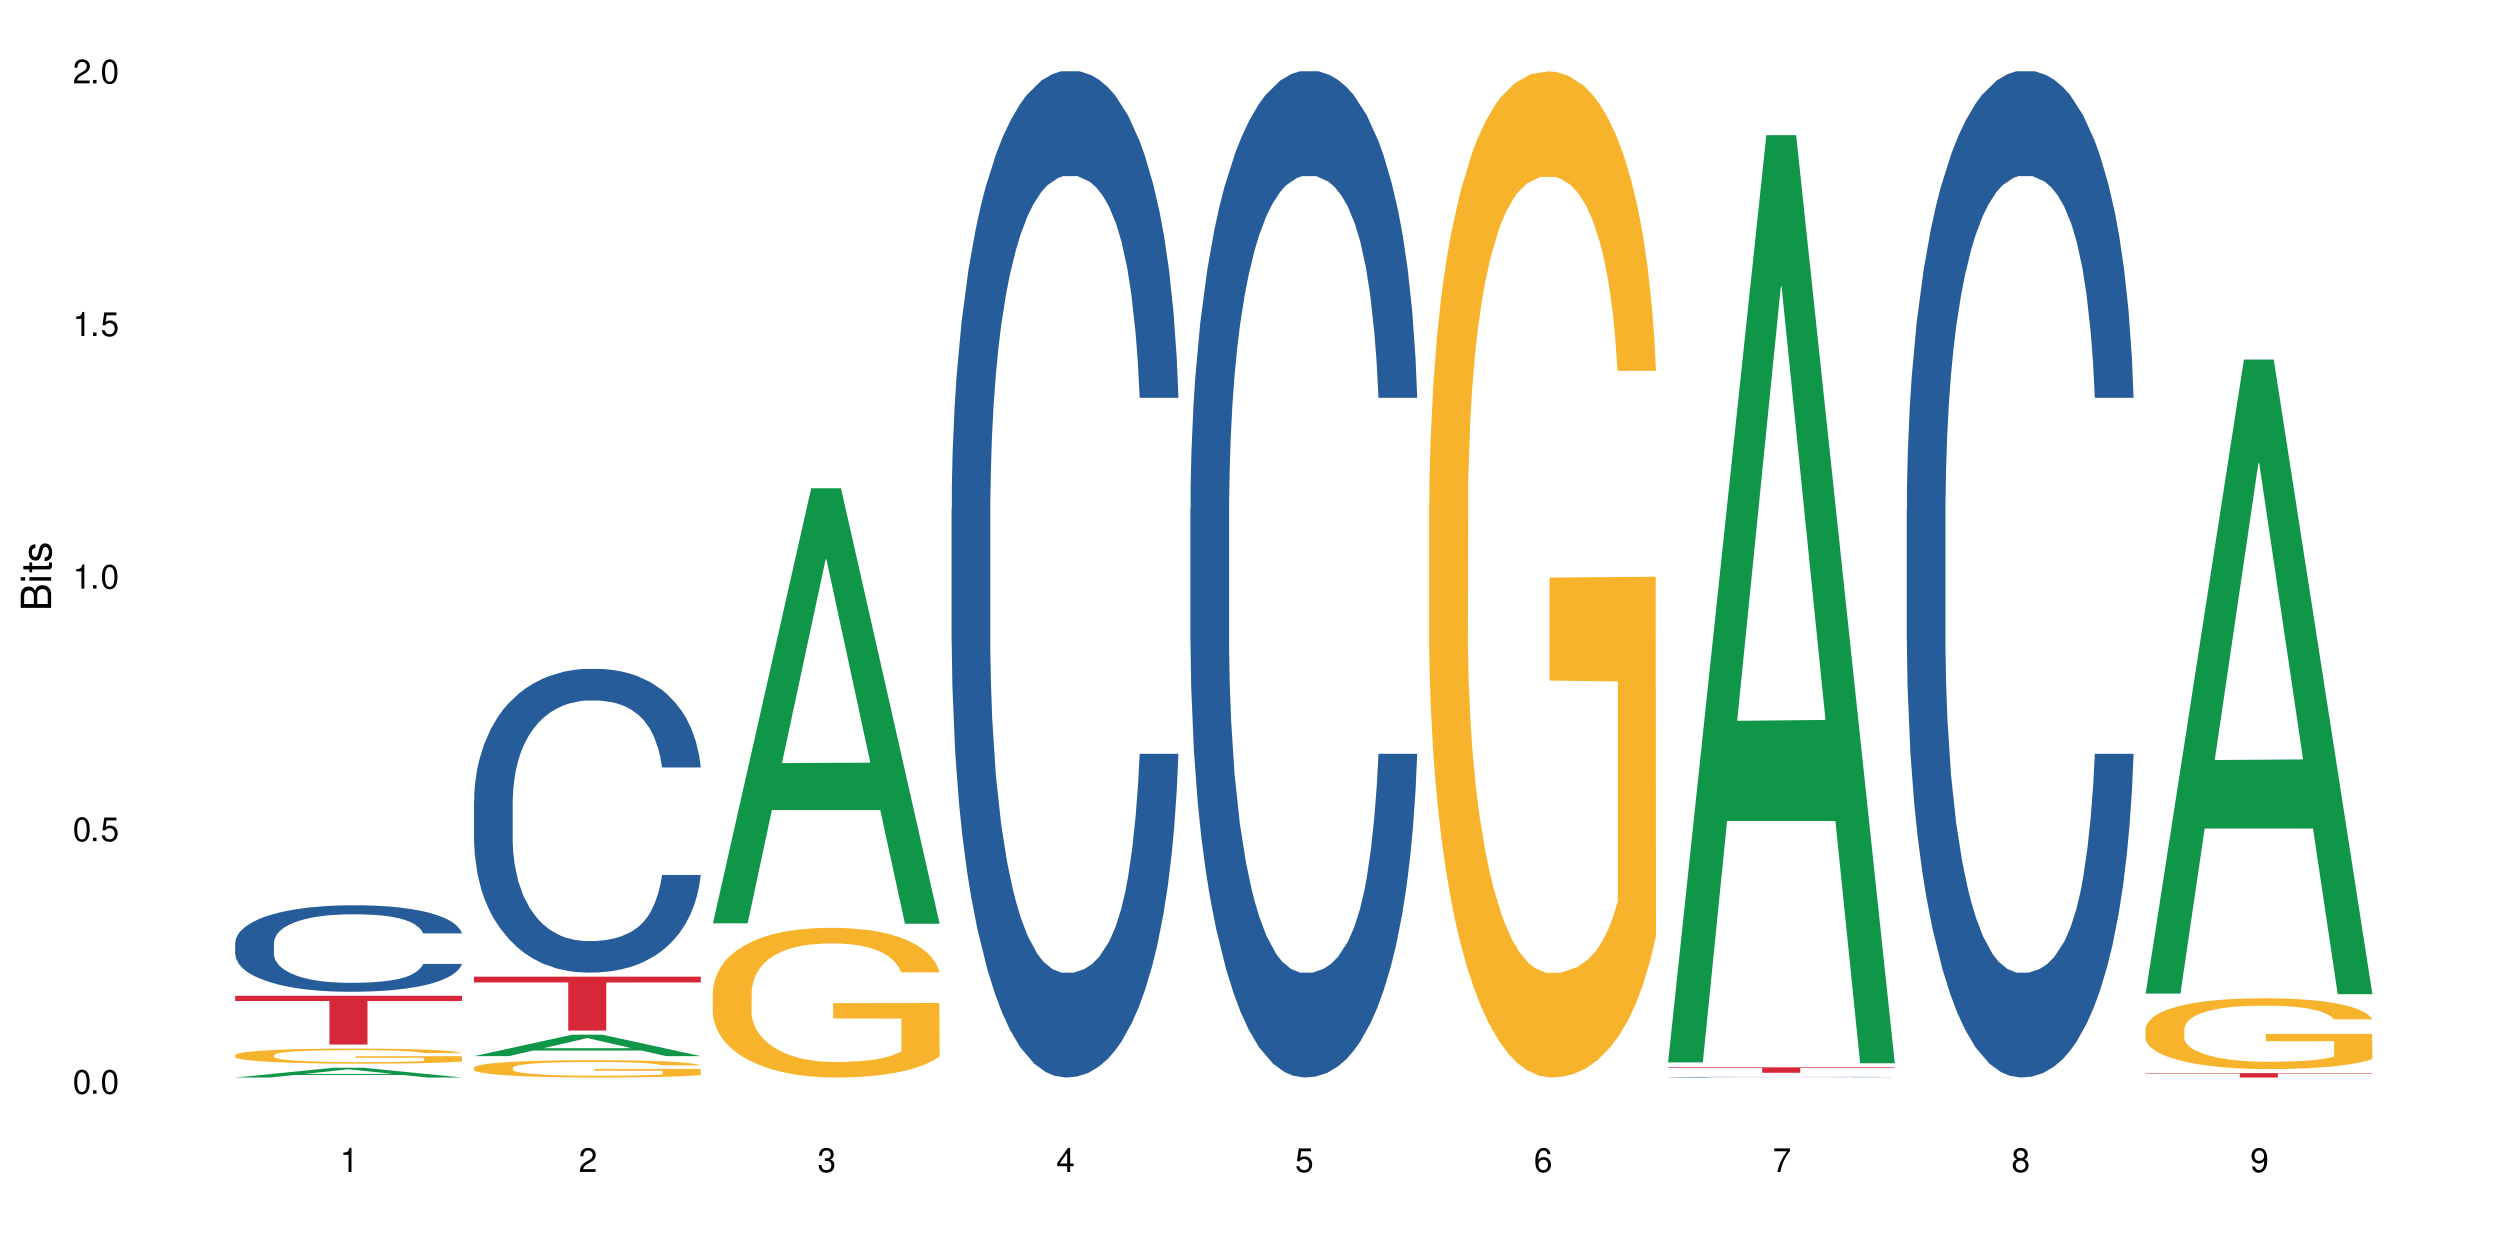 <?xml version="1.0" encoding="UTF-8"?>
<svg xmlns="http://www.w3.org/2000/svg" xmlns:xlink="http://www.w3.org/1999/xlink" width="720" height="360" viewBox="0 0 720 360">
<defs>
<g>
<g id="glyph-0-0">
</g>
<g id="glyph-0-1">
<path d="M 2.641 -6.938 C 2 -6.938 1.422 -6.656 1.078 -6.172 C 0.641 -5.562 0.406 -4.641 0.406 -3.359 C 0.406 -1.016 1.188 0.219 2.641 0.219 C 4.078 0.219 4.859 -1.016 4.859 -3.297 C 4.859 -4.641 4.656 -5.547 4.203 -6.172 C 3.844 -6.656 3.281 -6.938 2.641 -6.938 Z M 2.641 -6.188 C 3.547 -6.188 4 -5.25 4 -3.375 C 4 -1.406 3.562 -0.484 2.625 -0.484 C 1.734 -0.484 1.281 -1.438 1.281 -3.344 C 1.281 -5.25 1.734 -6.188 2.641 -6.188 Z M 2.641 -6.188 "/>
</g>
<g id="glyph-0-2">
<path d="M 1.828 -1 L 0.828 -1 L 0.828 0 L 1.828 0 Z M 1.828 -1 "/>
</g>
<g id="glyph-0-3">
<path d="M 4.562 -6.797 L 1.062 -6.797 L 0.547 -3.094 L 1.328 -3.094 C 1.719 -3.562 2.047 -3.734 2.578 -3.734 C 3.484 -3.734 4.062 -3.109 4.062 -2.094 C 4.062 -1.125 3.484 -0.531 2.578 -0.531 C 1.828 -0.531 1.375 -0.906 1.188 -1.672 L 0.328 -1.672 C 0.453 -1.109 0.547 -0.844 0.75 -0.594 C 1.125 -0.078 1.828 0.219 2.594 0.219 C 3.969 0.219 4.922 -0.781 4.922 -2.219 C 4.922 -3.562 4.031 -4.484 2.719 -4.484 C 2.25 -4.484 1.859 -4.359 1.469 -4.062 L 1.734 -5.969 L 4.562 -5.969 Z M 4.562 -6.797 "/>
</g>
<g id="glyph-0-4">
<path d="M 2.484 -4.938 L 2.484 0 L 3.328 0 L 3.328 -6.938 L 2.766 -6.938 C 2.469 -5.875 2.281 -5.734 0.984 -5.562 L 0.984 -4.938 Z M 2.484 -4.938 "/>
</g>
<g id="glyph-0-5">
<path d="M 4.859 -0.828 L 1.281 -0.828 C 1.359 -1.406 1.672 -1.781 2.5 -2.281 L 3.469 -2.828 C 4.406 -3.344 4.906 -4.062 4.906 -4.906 C 4.906 -5.484 4.672 -6.031 4.266 -6.406 C 3.859 -6.766 3.375 -6.938 2.719 -6.938 C 1.859 -6.938 1.219 -6.625 0.844 -6.031 C 0.609 -5.672 0.5 -5.234 0.484 -4.531 L 1.328 -4.531 C 1.359 -5.016 1.406 -5.281 1.531 -5.516 C 1.75 -5.938 2.188 -6.203 2.703 -6.203 C 3.469 -6.203 4.031 -5.641 4.031 -4.891 C 4.031 -4.344 3.719 -3.859 3.125 -3.516 L 2.234 -3 C 0.812 -2.172 0.406 -1.531 0.328 -0.016 L 4.859 -0.016 Z M 4.859 -0.828 "/>
</g>
<g id="glyph-0-6">
<path d="M 2.125 -3.188 L 2.578 -3.188 C 3.5 -3.188 3.984 -2.766 3.984 -1.922 C 3.984 -1.062 3.469 -0.531 2.594 -0.531 C 1.656 -0.531 1.203 -1 1.156 -2.016 L 0.312 -2.016 C 0.344 -1.453 0.438 -1.094 0.609 -0.781 C 0.953 -0.109 1.625 0.219 2.547 0.219 C 3.953 0.219 4.859 -0.625 4.859 -1.938 C 4.859 -2.828 4.516 -3.297 3.703 -3.594 C 4.344 -3.844 4.656 -4.328 4.656 -5.031 C 4.656 -6.219 3.875 -6.938 2.578 -6.938 C 1.203 -6.938 0.484 -6.172 0.453 -4.703 L 1.297 -4.703 C 1.312 -5.125 1.344 -5.359 1.453 -5.578 C 1.641 -5.969 2.062 -6.203 2.594 -6.203 C 3.344 -6.203 3.797 -5.75 3.797 -5 C 3.797 -4.516 3.609 -4.219 3.25 -4.047 C 3.016 -3.953 2.703 -3.922 2.125 -3.906 Z M 2.125 -3.188 "/>
</g>
<g id="glyph-0-7">
<path d="M 3.141 -1.672 L 3.141 0 L 3.984 0 L 3.984 -1.672 L 4.984 -1.672 L 4.984 -2.438 L 3.984 -2.438 L 3.984 -6.938 L 3.359 -6.938 L 0.266 -2.578 L 0.266 -1.672 Z M 3.141 -2.438 L 1 -2.438 L 3.141 -5.5 Z M 3.141 -2.438 "/>
</g>
<g id="glyph-0-8">
<path d="M 4.781 -5.125 C 4.609 -6.266 3.891 -6.938 2.844 -6.938 C 2.094 -6.938 1.422 -6.578 1.031 -5.953 C 0.594 -5.266 0.406 -4.422 0.406 -3.172 C 0.406 -2 0.578 -1.25 0.984 -0.641 C 1.359 -0.078 1.953 0.219 2.703 0.219 C 3.984 0.219 4.922 -0.75 4.922 -2.094 C 4.922 -3.375 4.062 -4.281 2.844 -4.281 C 2.172 -4.281 1.641 -4.031 1.281 -3.516 C 1.281 -5.234 1.828 -6.188 2.797 -6.188 C 3.391 -6.188 3.797 -5.797 3.938 -5.125 Z M 2.734 -3.531 C 3.547 -3.531 4.062 -2.953 4.062 -2.031 C 4.062 -1.156 3.484 -0.531 2.703 -0.531 C 1.922 -0.531 1.328 -1.188 1.328 -2.078 C 1.328 -2.938 1.906 -3.531 2.734 -3.531 Z M 2.734 -3.531 "/>
</g>
<g id="glyph-0-9">
<path d="M 4.984 -6.797 L 0.438 -6.797 L 0.438 -5.969 L 4.109 -5.969 C 2.5 -3.656 1.828 -2.234 1.328 0 L 2.219 0 C 2.594 -2.172 3.453 -4.047 4.984 -6.094 Z M 4.984 -6.797 "/>
</g>
<g id="glyph-0-10">
<path d="M 3.75 -3.656 C 4.469 -4.094 4.688 -4.438 4.688 -5.078 C 4.688 -6.172 3.844 -6.938 2.641 -6.938 C 1.438 -6.938 0.594 -6.172 0.594 -5.094 C 0.594 -4.438 0.812 -4.094 1.516 -3.656 C 0.734 -3.266 0.359 -2.703 0.359 -1.922 C 0.359 -0.656 1.281 0.219 2.641 0.219 C 3.984 0.219 4.922 -0.656 4.922 -1.922 C 4.922 -2.703 4.531 -3.266 3.75 -3.656 Z M 2.641 -6.188 C 3.359 -6.188 3.812 -5.75 3.812 -5.062 C 3.812 -4.406 3.344 -3.984 2.641 -3.984 C 1.922 -3.984 1.453 -4.406 1.453 -5.078 C 1.453 -5.75 1.922 -6.188 2.641 -6.188 Z M 2.641 -3.266 C 3.484 -3.266 4.062 -2.719 4.062 -1.906 C 4.062 -1.078 3.484 -0.531 2.625 -0.531 C 1.797 -0.531 1.219 -1.094 1.219 -1.906 C 1.219 -2.719 1.781 -3.266 2.641 -3.266 Z M 2.641 -3.266 "/>
</g>
<g id="glyph-0-11">
<path d="M 0.516 -1.578 C 0.672 -0.453 1.406 0.219 2.438 0.219 C 3.188 0.219 3.859 -0.141 4.266 -0.766 C 4.688 -1.453 4.891 -2.297 4.891 -3.547 C 4.891 -4.719 4.703 -5.453 4.312 -6.078 C 3.938 -6.641 3.344 -6.938 2.594 -6.938 C 1.297 -6.938 0.359 -5.969 0.359 -4.625 C 0.359 -3.344 1.234 -2.453 2.453 -2.453 C 3.094 -2.453 3.578 -2.672 4.016 -3.203 C 4 -1.484 3.469 -0.531 2.5 -0.531 C 1.906 -0.531 1.484 -0.906 1.359 -1.578 Z M 2.578 -6.203 C 3.375 -6.203 3.969 -5.531 3.969 -4.641 C 3.969 -3.797 3.391 -3.188 2.547 -3.188 C 1.734 -3.188 1.234 -3.766 1.234 -4.688 C 1.234 -5.562 1.797 -6.203 2.578 -6.203 Z M 2.578 -6.203 "/>
</g>
<g id="glyph-1-0">
</g>
<g id="glyph-1-1">
<path d="M 0 -0.953 L 0 -4.891 C 0 -5.719 -0.234 -6.344 -0.734 -6.797 C -1.188 -7.234 -1.812 -7.469 -2.5 -7.469 C -3.547 -7.469 -4.188 -7 -4.625 -5.875 C -4.984 -6.688 -5.625 -7.094 -6.531 -7.094 C -7.172 -7.094 -7.734 -6.859 -8.141 -6.391 C -8.562 -5.922 -8.75 -5.344 -8.75 -4.5 L -8.75 -0.953 Z M -4.984 -2.062 L -7.766 -2.062 L -7.766 -4.219 C -7.766 -4.844 -7.688 -5.203 -7.453 -5.5 C -7.219 -5.812 -6.859 -5.969 -6.375 -5.969 C -5.891 -5.969 -5.531 -5.812 -5.297 -5.5 C -5.062 -5.203 -4.984 -4.844 -4.984 -4.219 Z M -0.984 -2.062 L -4 -2.062 L -4 -4.781 C -4 -5.766 -3.438 -6.359 -2.484 -6.359 C -1.547 -6.359 -0.984 -5.766 -0.984 -4.781 Z M -0.984 -2.062 "/>
</g>
<g id="glyph-1-2">
<path d="M -6.281 -1.797 L -6.281 -0.797 L 0 -0.797 L 0 -1.797 Z M -8.75 -1.797 L -8.75 -0.797 L -7.484 -0.797 L -7.484 -1.797 Z M -8.75 -1.797 "/>
</g>
<g id="glyph-1-3">
<path d="M -6.281 -3.047 L -6.281 -2.016 L -8.016 -2.016 L -8.016 -1.016 L -6.281 -1.016 L -6.281 -0.172 L -5.469 -0.172 L -5.469 -1.016 L -0.719 -1.016 C -0.078 -1.016 0.281 -1.453 0.281 -2.234 C 0.281 -2.5 0.25 -2.719 0.188 -3.047 L -0.641 -3.047 C -0.609 -2.906 -0.594 -2.766 -0.594 -2.562 C -0.594 -2.141 -0.719 -2.016 -1.156 -2.016 L -5.469 -2.016 L -5.469 -3.047 Z M -6.281 -3.047 "/>
</g>
<g id="glyph-1-4">
<path d="M -4.531 -5.25 C -5.766 -5.25 -6.469 -4.422 -6.469 -2.969 C -6.469 -1.516 -5.719 -0.562 -4.547 -0.562 C -3.562 -0.562 -3.094 -1.062 -2.734 -2.562 L -2.516 -3.484 C -2.344 -4.188 -2.094 -4.469 -1.641 -4.469 C -1.047 -4.469 -0.641 -3.875 -0.641 -3 C -0.641 -2.453 -0.797 -2 -1.062 -1.75 C -1.25 -1.594 -1.422 -1.531 -1.875 -1.469 L -1.875 -0.406 C -0.422 -0.453 0.281 -1.266 0.281 -2.922 C 0.281 -4.5 -0.5 -5.516 -1.719 -5.516 C -2.656 -5.516 -3.172 -4.984 -3.469 -3.734 L -3.703 -2.766 C -3.891 -1.953 -4.156 -1.609 -4.594 -1.609 C -5.188 -1.609 -5.547 -2.125 -5.547 -2.938 C -5.547 -3.75 -5.203 -4.172 -4.531 -4.203 Z M -4.531 -5.25 "/>
</g>
</g>
</defs>
<rect x="-72" y="-36" width="864" height="432" fill="rgb(100%, 100%, 100%)" fill-opacity="1"/>
<path fill-rule="nonzero" fill="rgb(6.275%, 58.824%, 28.235%)" fill-opacity="1" d="M 67.73 310.328 L 67.801 310.328 L 96.07 307.508 L 104.656 307.508 L 133.066 310.332 L 123.082 310.332 L 115.965 309.594 L 84.762 309.594 L 77.781 310.328 L 67.73 310.328 L 87.766 309.289 L 113.102 309.289 L 100.469 307.969 L 100.328 307.965 L 100.188 307.973 L 87.695 309.289 L 87.766 309.289 Z M 67.73 310.328 "/>
<path fill-rule="nonzero" fill="rgb(14.51%, 36.078%, 60%)" fill-opacity="1" d="M 67.73 271.57 L 67.812 271.547 L 67.812 271 L 68.051 270.137 L 68.605 269.043 L 69.164 268.293 L 70.598 266.949 L 72.59 265.652 L 74.664 264.652 L 76.176 264.062 L 77.531 263.605 L 80.637 262.766 L 82.629 262.332 L 84.781 261.945 L 87.41 261.559 L 89.324 261.332 L 93.625 260.965 L 96.812 260.809 L 99.281 260.738 L 104.621 260.738 L 107.809 260.828 L 110.117 260.945 L 112.668 261.125 L 114.82 261.332 L 118.562 261.832 L 121.91 262.469 L 123.426 262.832 L 125.816 263.539 L 127.648 264.219 L 128.922 264.812 L 130.355 265.652 L 131.629 266.68 L 132.586 267.84 L 133.066 268.816 L 121.91 268.816 L 121.352 267.906 L 120.715 267.203 L 119.52 266.27 L 118.324 265.609 L 116.652 264.949 L 115.137 264.516 L 113.066 264.082 L 111.234 263.812 L 109.32 263.605 L 107.488 263.469 L 103.984 263.332 L 99.922 263.332 L 98.406 263.379 L 95.297 263.559 L 93.625 263.719 L 91.234 264.039 L 89.562 264.336 L 87.57 264.789 L 86.215 265.176 L 84.543 265.77 L 83.348 266.293 L 81.992 267.043 L 81.195 267.609 L 80.48 268.246 L 79.84 269 L 79.363 269.797 L 79.043 270.637 L 78.887 271.457 L 78.887 274.984 L 79.043 275.801 L 79.441 276.758 L 80.48 278.145 L 81.992 279.352 L 83.746 280.309 L 85.418 280.992 L 86.375 281.309 L 87.648 281.672 L 89.641 282.129 L 92.512 282.582 L 94.184 282.766 L 96.734 282.949 L 99.363 283.039 L 102.867 283.039 L 105.977 282.949 L 108.047 282.832 L 110.199 282.652 L 113.145 282.266 L 114.98 281.902 L 116.57 281.469 L 117.766 281.035 L 118.562 280.672 L 119.758 279.965 L 120.715 279.191 L 121.434 278.398 L 121.91 277.621 L 133.066 277.621 L 132.586 278.535 L 131.871 279.422 L 131.152 280.082 L 130.039 280.879 L 128.762 281.582 L 126.93 282.379 L 125.418 282.902 L 123.426 283.473 L 121.59 283.902 L 119.602 284.289 L 116.652 284.746 L 114.738 284.973 L 112.668 285.176 L 110.199 285.359 L 107.09 285.52 L 103.746 285.609 L 100.637 285.633 L 97.289 285.586 L 94.82 285.496 L 91.555 285.293 L 87.492 284.883 L 84.543 284.449 L 82.23 284.016 L 80.238 283.562 L 78.008 282.949 L 75.141 281.945 L 73.387 281.172 L 72.191 280.535 L 70.84 279.648 L 69.883 278.852 L 68.766 277.578 L 67.969 275.961 L 67.73 274.711 Z M 67.73 271.57 "/>
<path fill-rule="nonzero" fill="rgb(96.863%, 70.196%, 16.863%)" fill-opacity="1" d="M 67.73 303.855 L 67.812 303.852 L 67.812 303.77 L 68.129 303.594 L 68.926 303.344 L 69.961 303.145 L 71.078 302.984 L 71.793 302.898 L 72.988 302.781 L 74.023 302.695 L 76.656 302.516 L 80 302.348 L 81.832 302.277 L 83.906 302.207 L 86.852 302.133 L 88.207 302.105 L 92.352 302.043 L 97.051 302 L 102.23 301.988 L 104.621 301.992 L 107.887 302.012 L 112.348 302.055 L 114.898 302.094 L 116.891 302.133 L 118.961 302.184 L 121.512 302.266 L 123.902 302.359 L 125.816 302.453 L 127.727 302.574 L 129.32 302.703 L 130.676 302.84 L 131.871 303.008 L 132.586 303.148 L 133.066 303.285 L 121.988 303.285 L 121.352 303.148 L 120.637 303.039 L 119.441 302.91 L 118.246 302.812 L 117.051 302.738 L 114.82 302.633 L 112.906 302.57 L 110.516 302.516 L 108.207 302.48 L 105.578 302.453 L 103.984 302.445 L 99.762 302.445 L 95.938 302.477 L 93.707 302.508 L 92.113 302.539 L 89.879 302.598 L 88.527 302.645 L 87.73 302.676 L 85.34 302.801 L 83.746 302.914 L 82.871 302.988 L 81.754 303.105 L 80.957 303.215 L 80.082 303.375 L 79.602 303.492 L 78.965 303.762 L 78.887 304.48 L 79.125 304.629 L 79.602 304.793 L 80.238 304.938 L 81.195 305.086 L 82.152 305.203 L 83.824 305.355 L 85.258 305.461 L 86.375 305.527 L 88.527 305.637 L 89.402 305.672 L 91.473 305.742 L 93.625 305.797 L 96.254 305.848 L 98.246 305.871 L 101.434 305.891 L 105.496 305.891 L 110.277 305.867 L 113.305 305.836 L 115.379 305.801 L 116.73 305.773 L 118.406 305.73 L 119.602 305.691 L 120.715 305.648 L 122.07 305.578 L 122.07 304.629 L 102.391 304.625 L 102.391 304.18 L 132.984 304.176 L 133.066 305.73 L 131.391 305.84 L 129.32 305.941 L 127.328 306.02 L 125.258 306.09 L 122.309 306.164 L 119.918 306.211 L 116.254 306.27 L 112.906 306.305 L 109.402 306.328 L 106.293 306.34 L 102.629 306.344 L 99.363 306.336 L 95.855 306.312 L 93.066 306.281 L 90.52 306.238 L 87.969 306.188 L 84.781 306.105 L 82.711 306.035 L 80.559 305.953 L 78.406 305.855 L 76.496 305.746 L 75.219 305.664 L 73.945 305.566 L 72.59 305.449 L 71.316 305.312 L 70.359 305.191 L 69.484 305.051 L 68.848 304.918 L 68.211 304.742 L 67.891 304.598 L 67.73 304.477 Z M 67.73 303.855 "/>
<path fill-rule="nonzero" fill="rgb(83.922%, 15.686%, 22.353%)" fill-opacity="1" d="M 67.73 286.797 L 133.066 286.797 L 133.066 288.297 L 105.836 288.312 L 105.836 300.824 L 94.879 300.824 L 94.879 288.324 L 94.723 288.297 L 67.73 288.297 Z M 67.73 286.797 "/>
<path fill-rule="nonzero" fill="rgb(6.275%, 58.824%, 28.235%)" fill-opacity="1" d="M 136.504 304.164 L 136.574 304.16 L 164.844 297.98 L 173.43 297.98 L 201.836 304.172 L 191.855 304.172 L 184.738 302.555 L 153.535 302.555 L 146.555 304.164 L 136.504 304.164 L 156.535 301.887 L 181.875 301.883 L 169.242 298.992 L 169.102 298.988 L 168.961 299.004 L 156.469 301.883 L 156.535 301.887 Z M 136.504 304.164 "/>
<path fill-rule="nonzero" fill="rgb(14.51%, 36.078%, 60%)" fill-opacity="1" d="M 136.504 230.707 L 136.582 230.625 L 136.582 228.707 L 136.824 225.668 L 137.379 221.828 L 137.938 219.191 L 139.371 214.473 L 141.363 209.914 L 143.434 206.398 L 144.949 204.316 L 146.305 202.719 L 149.41 199.758 L 151.402 198.242 L 153.555 196.883 L 156.184 195.523 L 158.098 194.723 L 162.398 193.441 L 165.586 192.883 L 168.055 192.645 L 173.395 192.645 L 176.582 192.965 L 178.891 193.363 L 181.441 194.004 L 183.594 194.723 L 187.336 196.48 L 190.684 198.719 L 192.195 200 L 194.586 202.477 L 196.418 204.879 L 197.695 206.957 L 199.129 209.914 L 200.402 213.512 L 201.359 217.59 L 201.836 221.031 L 190.684 221.031 L 190.125 217.832 L 189.488 215.352 L 188.293 212.074 L 187.098 209.754 L 185.426 207.438 L 183.91 205.918 L 181.84 204.398 L 180.008 203.438 L 178.094 202.719 L 176.262 202.238 L 172.758 201.758 L 168.691 201.758 L 167.18 201.918 L 164.07 202.559 L 162.398 203.117 L 160.008 204.238 L 158.336 205.277 L 156.344 206.875 L 154.988 208.234 L 153.316 210.316 L 152.121 212.152 L 150.766 214.793 L 149.969 216.793 L 149.25 219.031 L 148.613 221.668 L 148.137 224.469 L 147.816 227.426 L 147.66 230.305 L 147.66 242.699 L 147.816 245.578 L 148.215 248.938 L 149.25 253.816 L 150.766 258.051 L 152.52 261.41 L 154.191 263.809 L 155.148 264.93 L 156.422 266.207 L 158.414 267.809 L 161.281 269.406 L 162.957 270.047 L 165.504 270.688 L 168.137 271.008 L 171.641 271.008 L 174.746 270.688 L 176.82 270.285 L 178.973 269.648 L 181.918 268.289 L 183.75 267.008 L 185.344 265.488 L 186.539 263.969 L 187.336 262.691 L 188.531 260.211 L 189.488 257.492 L 190.203 254.695 L 190.684 251.977 L 201.836 251.977 L 201.359 255.176 L 200.645 258.293 L 199.926 260.613 L 198.809 263.41 L 197.535 265.891 L 195.703 268.688 L 194.188 270.527 L 192.195 272.527 L 190.363 274.047 L 188.371 275.406 L 185.426 277.004 L 183.512 277.805 L 181.441 278.523 L 178.973 279.164 L 175.863 279.723 L 172.516 280.043 L 169.41 280.121 L 166.062 279.961 L 163.594 279.641 L 160.328 278.922 L 156.262 277.484 L 153.316 275.965 L 151.004 274.445 L 149.012 272.844 L 146.781 270.688 L 143.914 267.168 L 142.16 264.449 L 140.965 262.211 L 139.609 259.094 L 138.656 256.293 L 137.539 251.816 L 136.742 246.137 L 136.504 241.738 Z M 136.504 230.707 "/>
<path fill-rule="nonzero" fill="rgb(96.863%, 70.196%, 16.863%)" fill-opacity="1" d="M 136.504 307.477 L 136.582 307.473 L 136.582 307.379 L 136.902 307.176 L 137.699 306.891 L 138.734 306.66 L 139.852 306.477 L 140.566 306.379 L 141.762 306.242 L 142.797 306.145 L 145.426 305.938 L 148.773 305.746 L 150.605 305.664 L 152.68 305.586 L 155.625 305.5 L 156.98 305.469 L 161.125 305.395 L 165.824 305.348 L 171.004 305.336 L 173.395 305.34 L 176.66 305.359 L 181.121 305.406 L 183.672 305.453 L 185.664 305.5 L 187.734 305.559 L 190.285 305.648 L 192.676 305.758 L 194.586 305.867 L 196.5 306.008 L 198.094 306.152 L 199.449 306.312 L 200.645 306.504 L 201.359 306.664 L 201.836 306.824 L 190.762 306.824 L 190.125 306.664 L 189.41 306.539 L 188.215 306.391 L 187.02 306.281 L 185.824 306.191 L 183.594 306.074 L 181.68 306 L 179.289 305.938 L 176.98 305.895 L 174.348 305.867 L 172.758 305.859 L 168.535 305.859 L 164.707 305.891 L 162.477 305.93 L 160.883 305.965 L 158.652 306.035 L 157.301 306.09 L 156.504 306.125 L 154.113 306.266 L 152.52 306.395 L 151.641 306.48 L 150.527 306.617 L 149.73 306.742 L 148.852 306.922 L 148.375 307.059 L 147.738 307.371 L 147.66 308.191 L 147.898 308.367 L 148.375 308.551 L 149.012 308.719 L 149.969 308.891 L 150.926 309.023 L 152.598 309.199 L 154.031 309.32 L 155.148 309.398 L 157.301 309.52 L 158.176 309.562 L 160.246 309.645 L 162.398 309.707 L 165.027 309.762 L 167.02 309.789 L 170.207 309.812 L 174.27 309.812 L 179.051 309.785 L 182.078 309.75 L 184.148 309.711 L 185.504 309.68 L 187.176 309.629 L 188.371 309.582 L 189.488 309.535 L 190.844 309.457 L 190.844 308.367 L 171.164 308.359 L 171.164 307.852 L 201.758 307.844 L 201.836 309.629 L 200.164 309.754 L 198.094 309.871 L 196.102 309.961 L 194.031 310.039 L 191.082 310.129 L 188.691 310.184 L 185.027 310.246 L 181.68 310.285 L 178.176 310.312 L 175.066 310.328 L 171.402 310.332 L 168.137 310.324 L 164.629 310.297 L 161.84 310.258 L 159.289 310.215 L 156.742 310.156 L 153.555 310.059 L 151.484 309.98 L 149.332 309.887 L 147.18 309.77 L 145.27 309.648 L 143.992 309.551 L 142.719 309.441 L 141.363 309.305 L 140.09 309.152 L 139.133 309.008 L 138.258 308.848 L 137.617 308.699 L 136.98 308.492 L 136.664 308.328 L 136.504 308.188 Z M 136.504 307.477 "/>
<path fill-rule="nonzero" fill="rgb(83.922%, 15.686%, 22.353%)" fill-opacity="1" d="M 136.504 281.285 L 201.836 281.285 L 201.836 282.949 L 174.609 282.965 L 174.609 296.816 L 163.652 296.816 L 163.652 282.977 L 163.496 282.949 L 136.504 282.949 Z M 136.504 281.285 "/>
<path fill-rule="nonzero" fill="rgb(6.275%, 58.824%, 28.235%)" fill-opacity="1" d="M 205.277 265.926 L 205.348 265.809 L 233.617 140.629 L 242.203 140.629 L 270.609 266.043 L 260.629 266.043 L 253.508 233.305 L 222.309 233.305 L 215.328 265.926 L 205.277 265.926 L 225.309 219.766 L 250.648 219.645 L 238.012 161.121 L 237.875 161 L 237.734 161.355 L 225.238 219.645 L 225.309 219.766 Z M 205.277 265.926 "/>
<path fill-rule="nonzero" fill="rgb(96.863%, 70.196%, 16.863%)" fill-opacity="1" d="M 205.277 285.68 L 205.355 285.641 L 205.355 284.852 L 205.676 283.078 L 206.473 280.637 L 207.508 278.629 L 208.621 277.055 L 209.34 276.227 L 210.535 275.047 L 211.57 274.18 L 214.199 272.406 L 217.547 270.754 L 219.379 270.043 L 221.449 269.375 L 224.398 268.625 L 225.754 268.352 L 229.895 267.719 L 234.598 267.324 L 239.777 267.207 L 242.168 267.246 L 245.434 267.406 L 249.895 267.84 L 252.445 268.23 L 254.438 268.625 L 256.508 269.137 L 259.059 269.926 L 261.449 270.871 L 263.359 271.816 L 265.273 272.996 L 266.867 274.258 L 268.219 275.637 L 269.414 277.289 L 270.133 278.668 L 270.609 280.047 L 259.535 280.047 L 258.898 278.668 L 258.18 277.605 L 256.984 276.305 L 255.789 275.359 L 254.594 274.613 L 252.363 273.59 L 250.453 272.957 L 248.062 272.406 L 245.75 272.051 L 243.121 271.816 L 241.527 271.738 L 237.305 271.738 L 233.48 272.012 L 231.25 272.328 L 229.656 272.645 L 227.426 273.234 L 226.07 273.707 L 225.273 274.02 L 222.883 275.242 L 221.293 276.344 L 220.414 277.094 L 219.301 278.273 L 218.504 279.34 L 217.625 280.914 L 217.148 282.094 L 216.512 284.773 L 216.43 291.863 L 216.672 293.359 L 217.148 294.973 L 217.785 296.391 L 218.742 297.887 L 219.699 299.031 L 221.371 300.566 L 222.805 301.59 L 223.922 302.258 L 226.07 303.32 L 226.949 303.676 L 229.02 304.387 L 231.172 304.938 L 233.801 305.41 L 235.793 305.645 L 238.98 305.844 L 243.043 305.844 L 247.824 305.605 L 250.852 305.293 L 252.922 304.977 L 254.277 304.699 L 255.949 304.266 L 257.145 303.875 L 258.262 303.441 L 259.613 302.77 L 259.613 293.359 L 239.934 293.32 L 239.934 288.906 L 270.531 288.867 L 270.609 304.266 L 268.938 305.332 L 266.867 306.355 L 264.875 307.141 L 262.801 307.812 L 259.855 308.559 L 257.465 309.031 L 253.801 309.586 L 250.453 309.938 L 246.945 310.176 L 243.84 310.293 L 240.176 310.332 L 236.906 310.254 L 233.402 310.016 L 230.613 309.703 L 228.062 309.309 L 225.516 308.797 L 222.328 307.969 L 220.254 307.301 L 218.105 306.473 L 215.953 305.488 L 214.039 304.426 L 212.766 303.598 L 211.492 302.652 L 210.137 301.473 L 208.863 300.133 L 207.906 298.91 L 207.027 297.531 L 206.391 296.234 L 205.754 294.461 L 205.438 293.043 L 205.277 291.824 Z M 205.277 285.68 "/>
<path fill-rule="nonzero" fill="rgb(14.51%, 36.078%, 60%)" fill-opacity="1" d="M 274.051 146.621 L 274.129 146.355 L 274.129 140 L 274.367 129.934 L 274.926 117.215 L 275.484 108.477 L 276.918 92.844 L 278.91 77.746 L 280.98 66.09 L 282.496 59.203 L 283.848 53.902 L 286.957 44.102 L 288.949 39.07 L 291.102 34.566 L 293.73 30.062 L 295.641 27.414 L 299.945 23.176 L 303.129 21.32 L 305.602 20.527 L 310.938 20.527 L 314.125 21.586 L 316.438 22.91 L 318.984 25.031 L 321.137 27.414 L 324.883 33.242 L 328.23 40.66 L 329.742 44.898 L 332.133 53.109 L 333.965 61.055 L 335.238 67.945 L 336.676 77.746 L 337.949 89.668 L 338.906 103.176 L 339.383 114.566 L 328.23 114.566 L 327.672 103.973 L 327.035 95.758 L 325.84 84.898 L 324.645 77.215 L 322.969 69.535 L 321.457 64.5 L 319.383 59.469 L 317.551 56.289 L 315.641 53.902 L 313.809 52.316 L 310.301 50.727 L 306.238 50.727 L 304.723 51.254 L 301.617 53.375 L 299.945 55.23 L 297.555 58.938 L 295.879 62.383 L 293.887 67.68 L 292.535 72.184 L 290.859 79.07 L 289.664 85.164 L 288.312 93.906 L 287.516 100.527 L 286.797 107.945 L 286.16 116.688 L 285.684 125.957 L 285.363 135.762 L 285.203 145.297 L 285.203 186.355 L 285.363 195.895 L 285.762 207.02 L 286.797 223.18 L 288.312 237.219 L 290.062 248.344 L 291.738 256.293 L 292.691 260 L 293.969 264.238 L 295.961 269.535 L 298.828 274.836 L 300.5 276.953 L 303.051 279.074 L 305.68 280.133 L 309.188 280.133 L 312.293 279.074 L 314.363 277.75 L 316.516 275.629 L 319.465 271.125 L 321.297 266.887 L 322.891 261.855 L 324.086 256.82 L 324.883 252.582 L 326.078 244.371 L 327.035 235.363 L 327.75 226.094 L 328.23 217.086 L 339.383 217.086 L 338.906 227.684 L 338.188 238.012 L 337.473 245.695 L 336.355 254.969 L 335.082 263.18 L 333.25 272.449 L 331.734 278.543 L 329.742 285.168 L 327.91 290.199 L 325.918 294.703 L 322.969 300 L 321.059 302.648 L 318.984 305.035 L 316.516 307.152 L 313.41 309.008 L 310.062 310.066 L 306.957 310.332 L 303.609 309.801 L 301.141 308.742 L 297.871 306.359 L 293.809 301.59 L 290.859 296.559 L 288.551 291.523 L 286.559 286.227 L 284.328 279.074 L 281.457 267.418 L 279.707 258.41 L 278.512 250.992 L 277.156 240.664 L 276.199 231.391 L 275.086 216.555 L 274.289 197.746 L 274.051 183.18 Z M 274.051 146.621 "/>
<path fill-rule="nonzero" fill="rgb(14.51%, 36.078%, 60%)" fill-opacity="1" d="M 342.82 146.621 L 342.902 146.355 L 342.902 140 L 343.141 129.934 L 343.699 117.215 L 344.258 108.477 L 345.691 92.844 L 347.684 77.746 L 349.754 66.09 L 351.266 59.203 L 352.621 53.902 L 355.73 44.102 L 357.723 39.07 L 359.871 34.566 L 362.5 30.062 L 364.414 27.414 L 368.715 23.176 L 371.902 21.32 L 374.375 20.527 L 379.711 20.527 L 382.898 21.586 L 385.211 22.91 L 387.758 25.031 L 389.91 27.414 L 393.656 33.242 L 397 40.66 L 398.516 44.898 L 400.906 53.109 L 402.738 61.055 L 404.012 67.945 L 405.445 77.746 L 406.723 89.668 L 407.68 103.176 L 408.156 114.566 L 397 114.566 L 396.445 103.973 L 395.805 95.758 L 394.609 84.898 L 393.414 77.215 L 391.742 69.535 L 390.23 64.5 L 388.156 59.469 L 386.324 56.289 L 384.414 53.902 L 382.578 52.316 L 379.074 50.727 L 375.012 50.727 L 373.496 51.254 L 370.391 53.375 L 368.715 55.23 L 366.324 58.938 L 364.652 62.383 L 362.66 67.68 L 361.305 72.184 L 359.633 79.07 L 358.438 85.164 L 357.082 93.906 L 356.285 100.527 L 355.57 107.945 L 354.934 116.688 L 354.453 125.957 L 354.137 135.762 L 353.977 145.297 L 353.977 186.355 L 354.137 195.895 L 354.535 207.02 L 355.57 223.18 L 357.082 237.219 L 358.836 248.344 L 360.508 256.293 L 361.465 260 L 362.742 264.238 L 364.734 269.535 L 367.602 274.836 L 369.273 276.953 L 371.824 279.074 L 374.453 280.133 L 377.957 280.133 L 381.066 279.074 L 383.137 277.75 L 385.289 275.629 L 388.238 271.125 L 390.07 266.887 L 391.664 261.855 L 392.859 256.82 L 393.656 252.582 L 394.852 244.371 L 395.805 235.363 L 396.523 226.094 L 397 217.086 L 408.156 217.086 L 407.68 227.684 L 406.961 238.012 L 406.242 245.695 L 405.129 254.969 L 403.852 263.18 L 402.02 272.449 L 400.508 278.543 L 398.516 285.168 L 396.684 290.199 L 394.691 294.703 L 391.742 300 L 389.832 302.648 L 387.758 305.035 L 385.289 307.152 L 382.18 309.008 L 378.836 310.066 L 375.727 310.332 L 372.383 309.801 L 369.91 308.742 L 366.645 306.359 L 362.582 301.59 L 359.633 296.559 L 357.324 291.523 L 355.332 286.227 L 353.102 279.074 L 350.23 267.418 L 348.48 258.41 L 347.285 250.992 L 345.93 240.664 L 344.973 231.391 L 343.859 216.555 L 343.062 197.746 L 342.82 183.18 Z M 342.82 146.621 "/>
<path fill-rule="nonzero" fill="rgb(96.863%, 70.196%, 16.863%)" fill-opacity="1" d="M 411.594 144.652 L 411.676 144.387 L 411.676 139.094 L 411.992 127.184 L 412.789 110.777 L 413.824 97.277 L 414.941 86.691 L 415.656 81.133 L 416.852 73.195 L 417.891 67.371 L 420.52 55.461 L 423.863 44.348 L 425.695 39.582 L 427.77 35.082 L 430.715 30.055 L 432.07 28.203 L 436.215 23.965 L 440.914 21.32 L 446.094 20.527 L 448.484 20.789 L 451.75 21.848 L 456.211 24.762 L 458.762 27.406 L 460.754 30.055 L 462.824 33.496 L 465.375 38.789 L 467.766 45.141 L 469.68 51.492 L 471.59 59.43 L 473.184 67.902 L 474.539 77.164 L 475.734 88.281 L 476.449 97.543 L 476.93 106.805 L 465.855 106.805 L 465.215 97.543 L 464.5 90.398 L 463.305 81.664 L 462.109 75.312 L 460.914 70.281 L 458.684 63.402 L 456.77 59.168 L 454.379 55.461 L 452.07 53.078 L 449.441 51.492 L 447.848 50.961 L 443.625 50.961 L 439.801 52.816 L 437.57 54.934 L 435.977 57.051 L 433.746 61.02 L 432.391 64.195 L 431.594 66.312 L 429.203 74.516 L 427.609 81.93 L 426.734 86.957 L 425.617 94.898 L 424.82 102.043 L 423.945 112.629 L 423.465 120.57 L 422.828 138.566 L 422.75 186.207 L 422.988 196.262 L 423.465 207.113 L 424.105 216.641 L 425.059 226.699 L 426.016 234.375 L 427.688 244.695 L 429.125 251.578 L 430.238 256.078 L 432.391 263.223 L 433.266 265.605 L 435.336 270.367 L 437.488 274.074 L 440.117 277.25 L 442.109 278.836 L 445.297 280.16 L 449.359 280.16 L 454.141 278.574 L 457.168 276.457 L 459.242 274.34 L 460.594 272.484 L 462.27 269.574 L 463.465 266.926 L 464.578 264.016 L 465.934 259.516 L 465.934 196.262 L 446.254 195.996 L 446.254 166.355 L 476.848 166.09 L 476.93 269.574 L 475.254 276.719 L 473.184 283.602 L 471.191 288.895 L 469.121 293.395 L 466.172 298.422 L 463.781 301.598 L 460.117 305.305 L 456.77 307.688 L 453.266 309.273 L 450.156 310.066 L 446.492 310.332 L 443.227 309.805 L 439.719 308.215 L 436.93 306.098 L 434.383 303.453 L 431.832 300.012 L 428.645 294.453 L 426.574 289.953 L 424.422 284.395 L 422.27 277.777 L 420.359 270.633 L 419.082 265.074 L 417.809 258.723 L 416.453 250.781 L 415.18 241.785 L 414.223 233.578 L 413.348 224.316 L 412.711 215.582 L 412.074 203.672 L 411.754 194.145 L 411.594 185.941 Z M 411.594 144.652 "/>
<path fill-rule="nonzero" fill="rgb(6.275%, 58.824%, 28.235%)" fill-opacity="1" d="M 480.367 305.98 L 480.438 305.727 L 508.707 38.926 L 517.293 38.926 L 545.703 306.23 L 535.719 306.23 L 528.602 236.457 L 497.398 236.457 L 490.418 305.98 L 480.367 305.98 L 500.398 207.594 L 525.738 207.34 L 513.105 82.598 L 512.965 82.348 L 512.824 83.102 L 500.332 207.34 L 500.398 207.594 Z M 480.367 305.98 "/>
<path fill-rule="nonzero" fill="rgb(14.51%, 36.078%, 60%)" fill-opacity="1" d="M 480.367 310.219 L 480.445 310.219 L 480.445 310.211 L 480.688 310.207 L 481.242 310.195 L 481.801 310.191 L 483.234 310.18 L 485.227 310.168 L 487.301 310.16 L 488.812 310.156 L 490.168 310.152 L 493.273 310.145 L 495.266 310.141 L 497.418 310.141 L 500.047 310.137 L 501.961 310.133 L 506.262 310.129 L 522.754 310.129 L 525.305 310.133 L 527.457 310.133 L 531.199 310.137 L 534.547 310.145 L 536.059 310.145 L 538.449 310.152 L 540.285 310.156 L 541.559 310.164 L 542.992 310.168 L 544.266 310.176 L 545.223 310.188 L 545.703 310.195 L 534.547 310.195 L 533.988 310.188 L 533.352 310.184 L 530.961 310.168 L 529.289 310.164 L 527.773 310.16 L 525.703 310.156 L 523.871 310.152 L 520.125 310.152 L 516.621 310.148 L 512.555 310.148 L 511.043 310.152 L 506.262 310.152 L 503.871 310.156 L 502.199 310.16 L 500.207 310.16 L 498.852 310.164 L 497.18 310.172 L 495.984 310.176 L 494.629 310.18 L 493.832 310.184 L 493.117 310.191 L 492.477 310.195 L 492 310.203 L 491.68 310.211 L 491.523 310.215 L 491.523 310.246 L 491.68 310.254 L 492.078 310.262 L 493.117 310.27 L 494.629 310.281 L 496.383 310.289 L 498.055 310.293 L 499.012 310.297 L 500.285 310.301 L 502.277 310.305 L 505.145 310.309 L 509.367 310.309 L 512 310.312 L 515.504 310.312 L 518.613 310.309 L 522.836 310.309 L 525.781 310.305 L 527.613 310.301 L 529.207 310.297 L 530.402 310.293 L 531.199 310.293 L 532.395 310.285 L 533.352 310.281 L 534.07 310.273 L 534.547 310.266 L 545.703 310.266 L 545.223 310.273 L 544.508 310.281 L 543.789 310.285 L 542.672 310.293 L 541.398 310.301 L 539.566 310.305 L 538.051 310.309 L 536.059 310.316 L 534.227 310.316 L 532.234 310.32 L 529.289 310.324 L 527.375 310.328 L 525.305 310.328 L 522.836 310.332 L 507.457 310.332 L 504.191 310.328 L 500.125 310.328 L 497.18 310.324 L 494.867 310.32 L 492.875 310.316 L 490.645 310.309 L 487.777 310.301 L 486.023 310.297 L 484.828 310.289 L 483.473 310.285 L 482.52 310.277 L 481.402 310.266 L 480.605 310.254 L 480.367 310.242 Z M 480.367 310.219 "/>
<path fill-rule="nonzero" fill="rgb(83.922%, 15.686%, 22.353%)" fill-opacity="1" d="M 480.367 307.395 L 545.703 307.395 L 545.703 307.562 L 518.473 307.562 L 518.473 308.965 L 507.516 308.965 L 507.516 307.566 L 507.359 307.562 L 480.367 307.562 Z M 480.367 307.395 "/>
<path fill-rule="nonzero" fill="rgb(14.51%, 36.078%, 60%)" fill-opacity="1" d="M 549.141 146.621 L 549.219 146.355 L 549.219 140 L 549.457 129.934 L 550.016 117.215 L 550.574 108.477 L 552.008 92.844 L 554 77.746 L 556.07 66.09 L 557.586 59.203 L 558.941 53.902 L 562.047 44.102 L 564.039 39.07 L 566.191 34.566 L 568.82 30.062 L 570.73 27.414 L 575.035 23.176 L 578.223 21.32 L 580.691 20.527 L 586.031 20.527 L 589.215 21.586 L 591.527 22.91 L 594.078 25.031 L 596.227 27.414 L 599.973 33.242 L 603.32 40.66 L 604.832 44.898 L 607.223 53.109 L 609.055 61.055 L 610.332 67.945 L 611.766 77.746 L 613.039 89.668 L 613.996 103.176 L 614.473 114.566 L 603.32 114.566 L 602.762 103.973 L 602.125 95.758 L 600.93 84.898 L 599.734 77.215 L 598.062 69.535 L 596.547 64.5 L 594.477 59.469 L 592.645 56.289 L 590.73 53.902 L 588.898 52.316 L 585.391 50.727 L 581.328 50.727 L 579.816 51.254 L 576.707 53.375 L 575.035 55.23 L 572.645 58.938 L 570.973 62.383 L 568.98 67.68 L 567.625 72.184 L 565.953 79.07 L 564.758 85.164 L 563.402 93.906 L 562.605 100.527 L 561.887 107.945 L 561.25 116.688 L 560.773 125.957 L 560.453 135.762 L 560.293 145.297 L 560.293 186.355 L 560.453 195.895 L 560.852 207.02 L 561.887 223.18 L 563.402 237.219 L 565.156 248.344 L 566.828 256.293 L 567.785 260 L 569.059 264.238 L 571.051 269.535 L 573.918 274.836 L 575.594 276.953 L 578.141 279.074 L 580.77 280.133 L 584.277 280.133 L 587.383 279.074 L 589.457 277.75 L 591.605 275.629 L 594.555 271.125 L 596.387 266.887 L 597.98 261.855 L 599.176 256.82 L 599.973 252.582 L 601.168 244.371 L 602.125 235.363 L 602.84 226.094 L 603.32 217.086 L 614.473 217.086 L 613.996 227.684 L 613.277 238.012 L 612.562 245.695 L 611.445 254.969 L 610.172 263.18 L 608.34 272.449 L 606.824 278.543 L 604.832 285.168 L 603 290.199 L 601.008 294.703 L 598.062 300 L 596.148 302.648 L 594.078 305.035 L 591.605 307.152 L 588.5 309.008 L 585.152 310.066 L 582.047 310.332 L 578.699 309.801 L 576.23 308.742 L 572.965 306.359 L 568.898 301.59 L 565.953 296.559 L 563.641 291.523 L 561.648 286.227 L 559.418 279.074 L 556.551 267.418 L 554.797 258.41 L 553.602 250.992 L 552.246 240.664 L 551.293 231.391 L 550.176 216.555 L 549.379 197.746 L 549.141 183.18 Z M 549.141 146.621 "/>
<path fill-rule="nonzero" fill="rgb(6.275%, 58.824%, 28.235%)" fill-opacity="1" d="M 617.914 286.164 L 617.98 285.992 L 646.25 103.539 L 654.836 103.539 L 683.246 286.336 L 673.266 286.336 L 666.145 238.621 L 634.945 238.621 L 627.965 286.164 L 617.914 286.164 L 637.945 218.883 L 663.285 218.711 L 650.648 133.402 L 650.512 133.234 L 650.371 133.746 L 637.875 218.711 L 637.945 218.883 Z M 617.914 286.164 "/>
<path fill-rule="nonzero" fill="rgb(96.863%, 70.196%, 16.863%)" fill-opacity="1" d="M 617.914 296.238 L 617.992 296.219 L 617.992 295.848 L 618.312 295.008 L 619.109 293.852 L 620.145 292.902 L 621.258 292.156 L 621.977 291.766 L 623.172 291.207 L 624.207 290.797 L 626.836 289.961 L 630.184 289.176 L 632.016 288.844 L 634.086 288.527 L 637.035 288.172 L 638.391 288.043 L 642.531 287.742 L 647.234 287.559 L 652.414 287.5 L 654.801 287.52 L 658.07 287.594 L 662.531 287.801 L 665.082 287.984 L 667.074 288.172 L 669.145 288.414 L 671.695 288.785 L 674.082 289.234 L 675.996 289.68 L 677.91 290.238 L 679.5 290.836 L 680.855 291.488 L 682.051 292.27 L 682.77 292.922 L 683.246 293.574 L 672.172 293.574 L 671.535 292.922 L 670.816 292.418 L 669.621 291.805 L 668.426 291.355 L 667.23 291.004 L 665 290.52 L 663.09 290.223 L 660.699 289.961 L 658.387 289.793 L 655.758 289.68 L 654.164 289.645 L 649.941 289.645 L 646.117 289.773 L 643.887 289.922 L 642.293 290.07 L 640.062 290.352 L 638.707 290.574 L 637.91 290.723 L 635.52 291.301 L 633.926 291.824 L 633.051 292.176 L 631.934 292.734 L 631.141 293.238 L 630.262 293.984 L 629.785 294.543 L 629.148 295.809 L 629.066 299.16 L 629.305 299.871 L 629.785 300.633 L 630.422 301.305 L 631.379 302.012 L 632.332 302.551 L 634.008 303.277 L 635.441 303.762 L 636.559 304.078 L 638.707 304.582 L 639.586 304.75 L 641.656 305.086 L 643.809 305.348 L 646.438 305.57 L 648.43 305.68 L 651.617 305.773 L 655.68 305.773 L 660.461 305.664 L 663.488 305.516 L 665.559 305.363 L 666.914 305.234 L 668.586 305.031 L 669.781 304.844 L 670.898 304.637 L 672.25 304.32 L 672.25 299.871 L 652.57 299.852 L 652.57 297.766 L 683.168 297.746 L 683.246 305.031 L 681.574 305.531 L 679.5 306.016 L 677.512 306.391 L 675.438 306.707 L 672.492 307.059 L 670.102 307.285 L 666.434 307.543 L 663.09 307.711 L 659.582 307.824 L 656.477 307.879 L 652.809 307.898 L 649.543 307.859 L 646.039 307.75 L 643.25 307.602 L 640.699 307.414 L 638.148 307.172 L 634.965 306.781 L 632.891 306.465 L 630.742 306.074 L 628.59 305.605 L 626.676 305.105 L 625.402 304.711 L 624.129 304.266 L 622.773 303.707 L 621.496 303.074 L 620.543 302.496 L 619.664 301.844 L 619.027 301.23 L 618.391 300.391 L 618.07 299.723 L 617.914 299.145 Z M 617.914 296.238 "/>
<path fill-rule="nonzero" fill="rgb(83.922%, 15.686%, 22.353%)" fill-opacity="1" d="M 617.914 309.062 L 683.246 309.062 L 683.246 309.199 L 656.016 309.199 L 656.016 310.332 L 645.062 310.332 L 645.062 309.199 L 617.914 309.199 Z M 617.914 309.062 "/>
<g fill="rgb(0%, 0%, 0%)" fill-opacity="1">
<use xlink:href="#glyph-0-1" x="20.965" y="314.993"/>
<use xlink:href="#glyph-0-2" x="25.965" y="314.993"/>
<use xlink:href="#glyph-0-1" x="28.965" y="314.993"/>
</g>
<g fill="rgb(0%, 0%, 0%)" fill-opacity="1">
<use xlink:href="#glyph-0-1" x="20.965" y="242.251"/>
<use xlink:href="#glyph-0-2" x="25.965" y="242.251"/>
<use xlink:href="#glyph-0-3" x="28.965" y="242.251"/>
</g>
<g fill="rgb(0%, 0%, 0%)" fill-opacity="1">
<use xlink:href="#glyph-0-4" x="20.965" y="169.509"/>
<use xlink:href="#glyph-0-2" x="25.965" y="169.509"/>
<use xlink:href="#glyph-0-1" x="28.965" y="169.509"/>
</g>
<g fill="rgb(0%, 0%, 0%)" fill-opacity="1">
<use xlink:href="#glyph-0-4" x="20.965" y="96.767"/>
<use xlink:href="#glyph-0-2" x="25.965" y="96.767"/>
<use xlink:href="#glyph-0-3" x="28.965" y="96.767"/>
</g>
<g fill="rgb(0%, 0%, 0%)" fill-opacity="1">
<use xlink:href="#glyph-0-5" x="20.965" y="24.024"/>
<use xlink:href="#glyph-0-2" x="25.965" y="24.024"/>
<use xlink:href="#glyph-0-1" x="28.965" y="24.024"/>
</g>
<g fill="rgb(0%, 0%, 0%)" fill-opacity="1">
<use xlink:href="#glyph-0-4" x="97.898" y="337.532"/>
</g>
<g fill="rgb(0%, 0%, 0%)" fill-opacity="1">
<use xlink:href="#glyph-0-5" x="166.672" y="337.532"/>
</g>
<g fill="rgb(0%, 0%, 0%)" fill-opacity="1">
<use xlink:href="#glyph-0-6" x="235.445" y="337.532"/>
</g>
<g fill="rgb(0%, 0%, 0%)" fill-opacity="1">
<use xlink:href="#glyph-0-7" x="304.215" y="337.532"/>
</g>
<g fill="rgb(0%, 0%, 0%)" fill-opacity="1">
<use xlink:href="#glyph-0-3" x="372.988" y="337.532"/>
</g>
<g fill="rgb(0%, 0%, 0%)" fill-opacity="1">
<use xlink:href="#glyph-0-8" x="441.762" y="337.532"/>
</g>
<g fill="rgb(0%, 0%, 0%)" fill-opacity="1">
<use xlink:href="#glyph-0-9" x="510.535" y="337.532"/>
</g>
<g fill="rgb(0%, 0%, 0%)" fill-opacity="1">
<use xlink:href="#glyph-0-10" x="579.309" y="337.532"/>
</g>
<g fill="rgb(0%, 0%, 0%)" fill-opacity="1">
<use xlink:href="#glyph-0-11" x="648.078" y="337.532"/>
</g>
<g fill="rgb(0%, 0%, 0%)" fill-opacity="1">
<use xlink:href="#glyph-1-1" x="14.725" y="176.012"/>
<use xlink:href="#glyph-1-2" x="14.725" y="168.012"/>
<use xlink:href="#glyph-1-3" x="14.725" y="165.012"/>
<use xlink:href="#glyph-1-4" x="14.725" y="162.012"/>
</g>
</svg>
